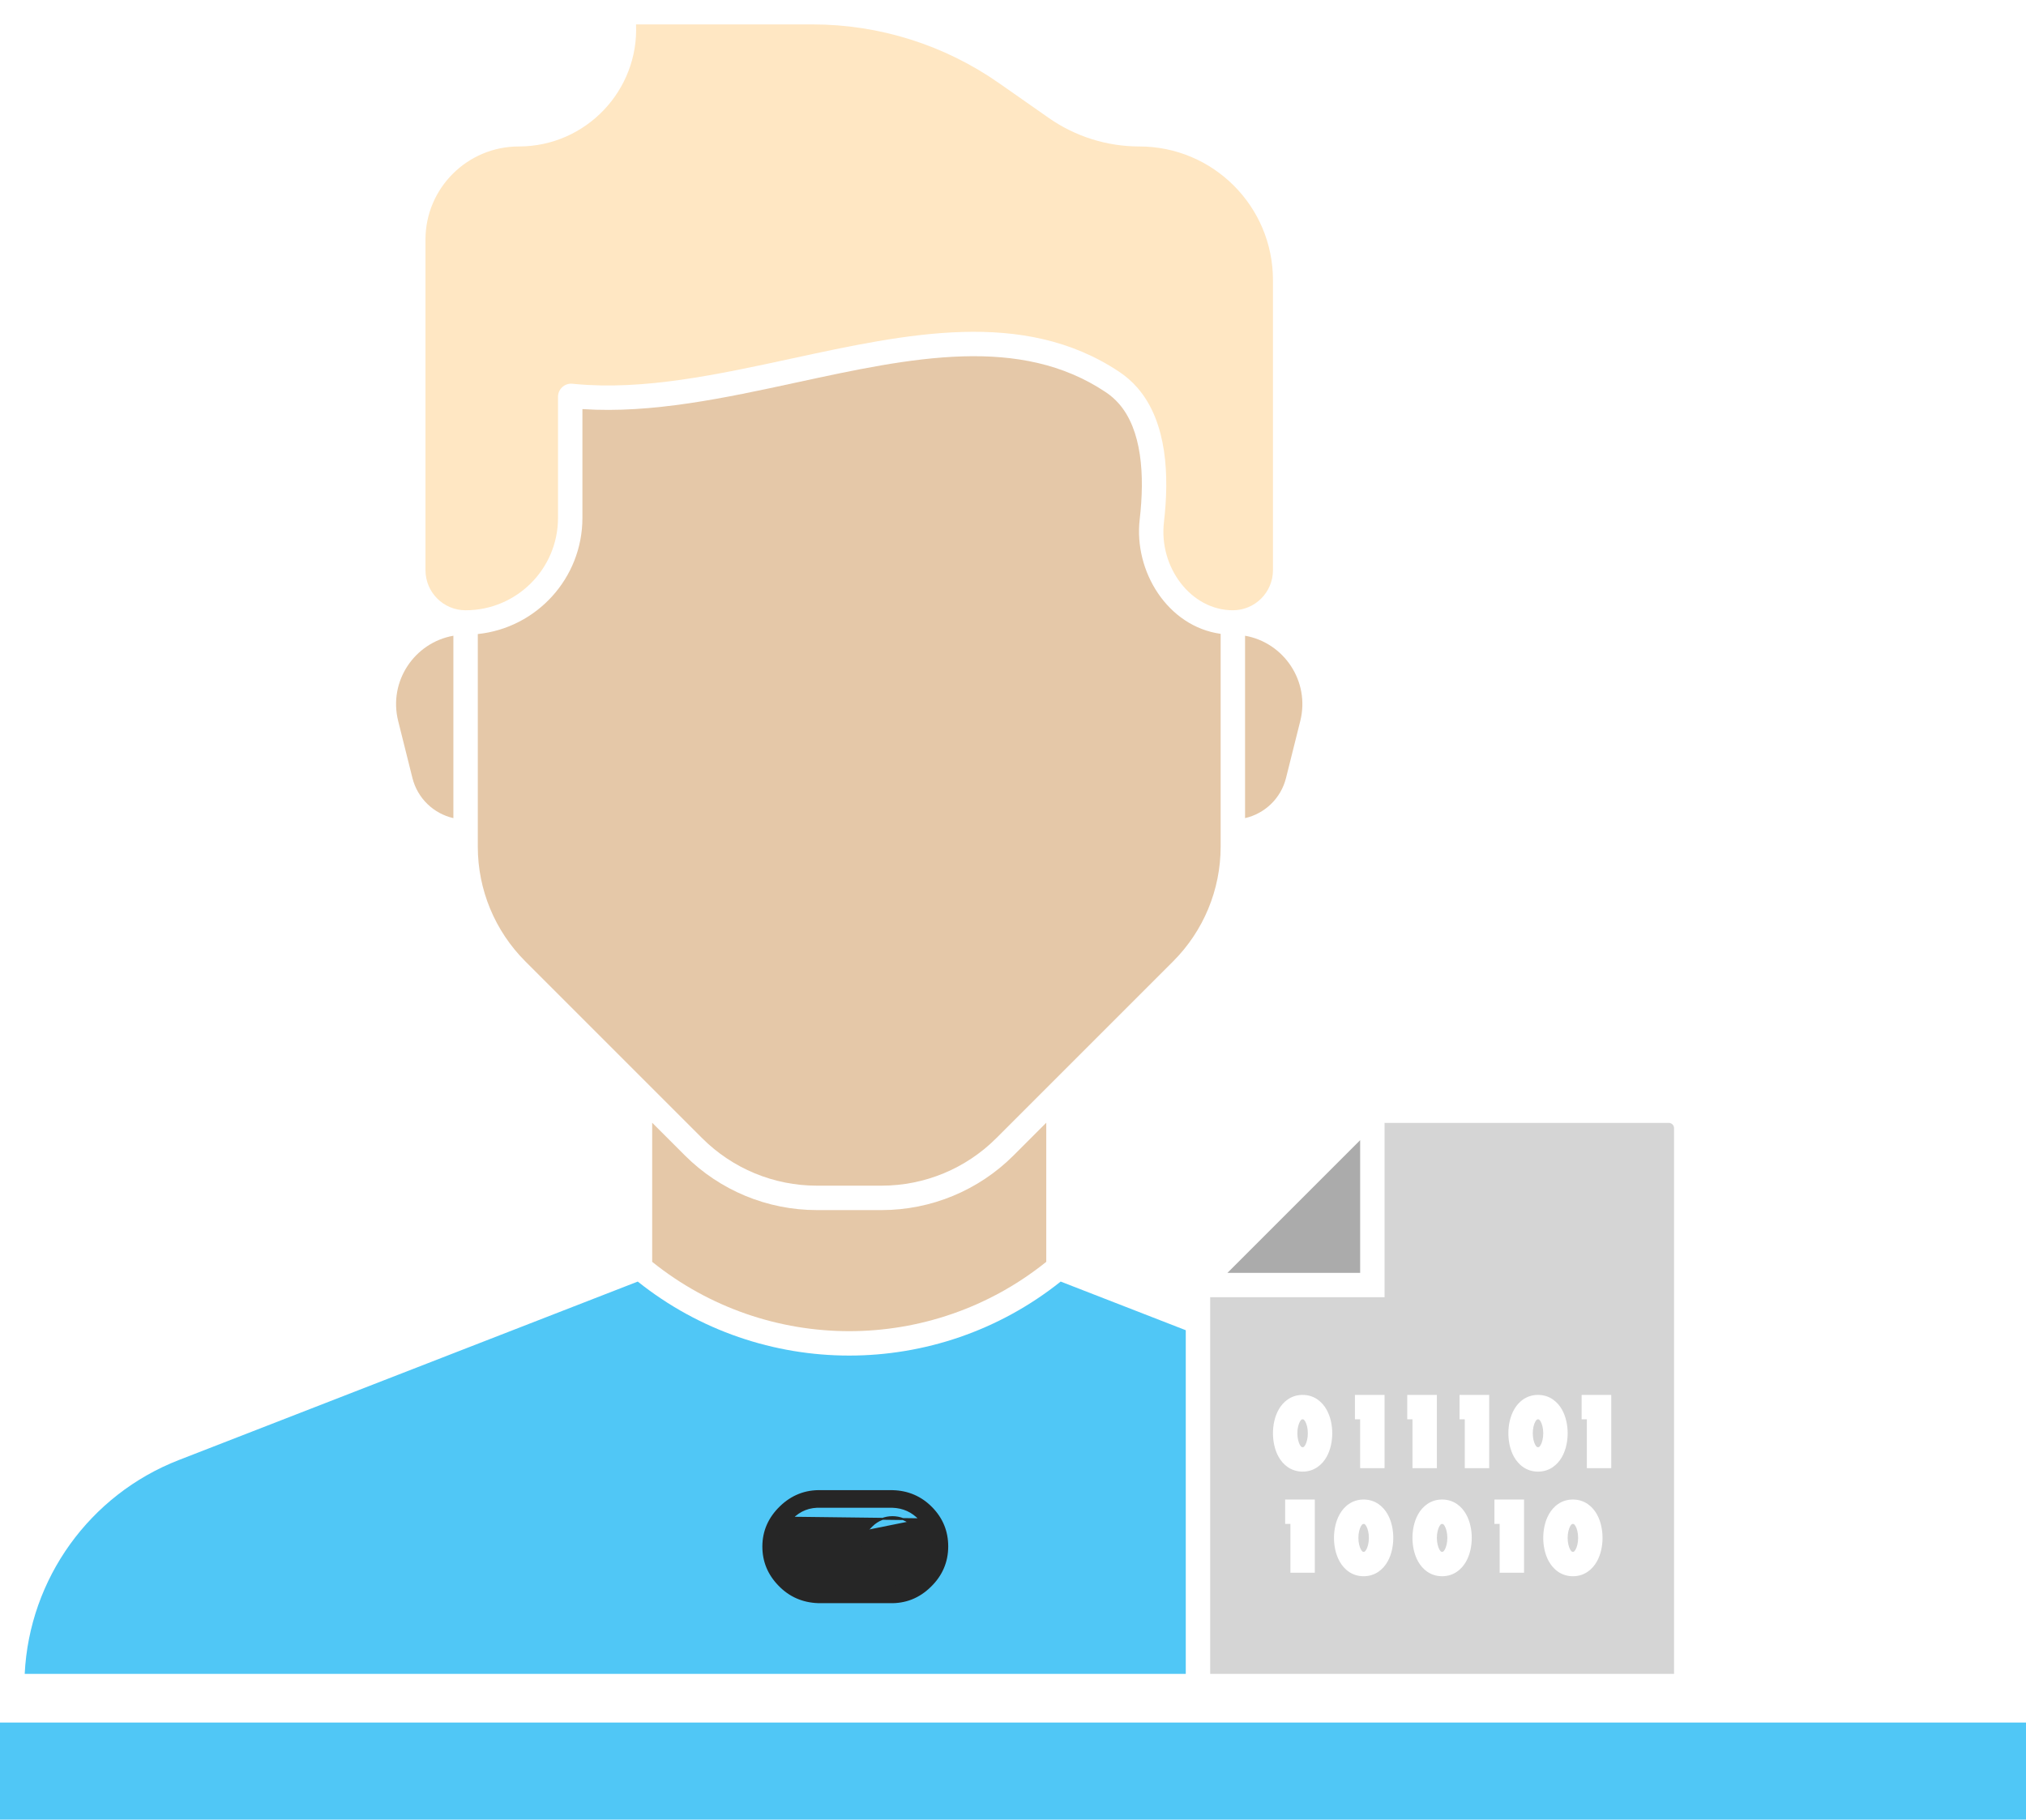 <?xml version="1.0" encoding="UTF-8"?> <svg xmlns="http://www.w3.org/2000/svg" width="167" height="150" viewBox="0 0 167 150" fill="none"> <rect y="142" width="167" height="8" fill="#50C7F6"></rect> <path d="M43.299 79.248C40.792 76.741 39.384 73.341 39.384 69.796V52.268C44.23 51.765 48.008 47.669 48.008 42.69V33.723C53.753 34.105 59.792 32.798 65.595 31.543L65.682 31.524C70.426 30.497 75.016 29.508 79.346 29.378C83.653 29.25 87.621 29.977 91.141 32.326C91.545 32.595 91.912 32.914 92.239 33.289C93.16 34.346 93.703 35.787 93.954 37.472C94.204 39.153 94.153 41.008 93.944 42.813C93.445 47.101 96.246 51.64 100.616 52.251V69.796C100.616 73.341 99.208 76.741 96.701 79.248L82.123 93.826C79.616 96.333 76.216 97.741 72.67 97.741H67.33C63.784 97.741 60.384 96.333 57.877 93.826L43.299 79.248Z" fill="#E5C8A8"></path> <path d="M102.628 67.443V52.407C105.823 52.969 107.999 56.156 107.179 59.437L106.004 64.135C105.585 65.812 104.259 67.071 102.628 67.443Z" fill="#E5C8A8"></path> <path d="M32.821 59.437C32.001 56.156 34.177 52.969 37.372 52.407V67.443C35.741 67.071 34.415 65.812 33.996 64.135L32.821 59.437Z" fill="#E5C8A8"></path> <path d="M53.758 104.02V92.552L56.454 95.249C59.339 98.133 63.251 99.754 67.33 99.754H72.67C76.749 99.754 80.661 98.133 83.546 95.249L86.242 92.552V104.02C76.759 111.641 63.241 111.641 53.758 104.02Z" fill="#E5C8A8"></path> <path fill-rule="evenodd" clip-rule="evenodd" d="M52.57 105.647C62.761 113.781 77.239 113.781 87.43 105.647L97.741 109.657V137.988H2.036C2.421 130.15 7.377 123.222 14.748 120.356L52.57 105.647Z" fill="#50C7F6"></path> <path fill-rule="evenodd" clip-rule="evenodd" d="M137.988 137.988H99.754V106.94H114.127V92.567H137.556C137.795 92.567 137.988 92.76 137.988 92.998V137.988ZM105.397 116.2C105.756 115.565 106.407 114.99 107.372 114.99C108.337 114.99 108.988 115.565 109.346 116.2C109.688 116.805 109.815 117.528 109.815 118.152C109.815 118.776 109.688 119.499 109.346 120.104C108.988 120.739 108.337 121.314 107.372 121.314C106.407 121.314 105.756 120.739 105.397 120.104C105.056 119.499 104.928 118.776 104.928 118.152C104.928 117.528 105.056 116.805 105.397 116.2ZM114.127 121.027H112.115V117.002H111.684V114.99H114.127V121.027ZM118.439 121.027H116.427V117.002H115.996V114.99H118.439V121.027ZM122.752 121.027H120.739V117.002H120.308V114.99H122.752V121.027ZM124.802 116.2C125.16 115.565 125.811 114.99 126.776 114.99C127.741 114.99 128.392 115.565 128.751 116.2C129.092 116.805 129.22 117.528 129.22 118.152C129.22 118.776 129.092 119.499 128.751 120.104C128.392 120.739 127.741 121.314 126.776 121.314C125.811 121.314 125.16 120.739 124.802 120.104C124.46 119.499 124.333 118.776 124.333 118.152C124.333 117.528 124.46 116.805 124.802 116.2ZM132.813 121.027H130.801V117.002H130.37V114.99H132.813V121.027ZM108.378 129.651H106.366V125.626H105.934V123.614H108.378V129.651ZM110.428 124.824C110.786 124.189 111.437 123.614 112.402 123.614C113.368 123.614 114.018 124.189 114.377 124.824C114.719 125.429 114.846 126.152 114.846 126.776C114.846 127.4 114.719 128.123 114.377 128.728C114.018 129.363 113.368 129.938 112.402 129.938C111.437 129.938 110.786 129.363 110.428 128.728C110.086 128.123 109.959 127.4 109.959 126.776C109.959 126.152 110.086 125.429 110.428 124.824ZM116.896 124.824C117.255 124.189 117.906 123.614 118.871 123.614C119.836 123.614 120.487 124.189 120.845 124.824C121.187 125.429 121.314 126.152 121.314 126.776C121.314 127.4 121.187 128.123 120.845 128.728C120.487 129.363 119.836 129.938 118.871 129.938C117.906 129.938 117.255 129.363 116.896 128.728C116.555 128.123 116.427 127.4 116.427 126.776C116.427 126.152 116.555 125.429 116.896 124.824ZM125.626 129.651H123.614V125.626H123.183V123.614H125.626V129.651ZM127.677 124.824C128.035 124.189 128.686 123.614 129.651 123.614C130.616 123.614 131.267 124.189 131.625 124.824C131.967 125.429 132.094 126.152 132.094 126.776C132.094 127.4 131.967 128.123 131.625 128.728C131.267 129.363 130.616 129.938 129.651 129.938C128.686 129.938 128.035 129.363 127.677 128.728C127.335 128.123 127.207 127.4 127.207 126.776C127.207 126.152 127.335 125.429 127.677 124.824Z" fill="#D5D5D5"></path> <path d="M112.115 104.928H101.177L112.115 93.99V104.928Z" fill="#ABABAB"></path> <path d="M126.345 118.152C126.345 117.764 126.43 117.409 126.554 117.189C126.612 117.086 126.663 117.041 126.688 117.024C126.704 117.013 126.725 117.002 126.776 117.002C126.828 117.002 126.848 117.013 126.864 117.024C126.89 117.041 126.94 117.086 126.998 117.189C127.122 117.409 127.207 117.764 127.207 118.152C127.207 118.54 127.122 118.895 126.998 119.115C126.94 119.218 126.89 119.263 126.864 119.28C126.848 119.291 126.828 119.302 126.776 119.302C126.725 119.302 126.704 119.291 126.688 119.28C126.663 119.263 126.612 119.218 126.554 119.115C126.43 118.895 126.345 118.54 126.345 118.152Z" fill="#D5D5D5"></path> <path d="M106.94 118.152C106.94 117.764 107.026 117.409 107.15 117.189C107.208 117.086 107.258 117.041 107.283 117.024C107.3 117.013 107.32 117.002 107.372 117.002C107.423 117.002 107.444 117.013 107.46 117.024C107.485 117.041 107.535 117.086 107.594 117.189C107.718 117.409 107.803 117.764 107.803 118.152C107.803 118.54 107.718 118.895 107.594 119.115C107.535 119.218 107.485 119.263 107.46 119.28C107.444 119.291 107.423 119.302 107.372 119.302C107.32 119.302 107.3 119.291 107.283 119.28C107.258 119.263 107.208 119.218 107.15 119.115C107.026 118.895 106.94 118.54 106.94 118.152Z" fill="#D5D5D5"></path> <path d="M111.971 126.776C111.971 126.388 112.057 126.033 112.181 125.813C112.239 125.71 112.289 125.666 112.314 125.648C112.331 125.637 112.351 125.626 112.402 125.626C112.454 125.626 112.474 125.637 112.491 125.648C112.516 125.666 112.566 125.71 112.624 125.813C112.748 126.033 112.834 126.388 112.834 126.776C112.834 127.164 112.748 127.519 112.624 127.739C112.566 127.842 112.516 127.887 112.491 127.904C112.474 127.915 112.454 127.926 112.402 127.926C112.351 127.926 112.331 127.915 112.314 127.904C112.289 127.887 112.239 127.842 112.181 127.739C112.057 127.519 111.971 127.164 111.971 126.776Z" fill="#D5D5D5"></path> <path d="M118.439 126.776C118.439 126.388 118.525 126.033 118.649 125.813C118.707 125.71 118.757 125.666 118.782 125.648C118.799 125.637 118.819 125.626 118.871 125.626C118.922 125.626 118.943 125.637 118.959 125.648C118.984 125.666 119.034 125.71 119.093 125.813C119.217 126.033 119.302 126.388 119.302 126.776C119.302 127.164 119.217 127.519 119.093 127.739C119.034 127.842 118.984 127.887 118.959 127.904C118.943 127.915 118.922 127.926 118.871 127.926C118.819 127.926 118.799 127.915 118.782 127.904C118.757 127.887 118.707 127.842 118.649 127.739C118.525 127.519 118.439 127.164 118.439 126.776Z" fill="#D5D5D5"></path> <path d="M129.22 126.776C129.22 126.388 129.305 126.033 129.429 125.813C129.487 125.71 129.537 125.666 129.563 125.648C129.579 125.637 129.599 125.626 129.651 125.626C129.703 125.626 129.723 125.637 129.739 125.648C129.764 125.666 129.815 125.71 129.873 125.813C129.997 126.033 130.082 126.388 130.082 126.776C130.082 127.164 129.997 127.519 129.873 127.739C129.815 127.842 129.764 127.887 129.739 127.904C129.723 127.915 129.703 127.926 129.651 127.926C129.599 127.926 129.579 127.915 129.563 127.904C129.537 127.887 129.487 127.842 129.429 127.739C129.305 127.519 129.22 127.164 129.22 126.776Z" fill="#D5D5D5"></path> <path d="M38.378 50.308C36.552 50.308 35.072 48.828 35.072 47.002V19.747C35.072 15.512 38.524 12.074 42.764 12.074C48.31 12.074 52.667 7.432 52.427 2.012H66.977C72.48 2.012 77.851 3.705 82.359 6.861L86.442 9.719C88.632 11.252 91.24 12.074 93.913 12.074C99.996 12.074 104.928 17.006 104.928 23.089V47.002C104.928 48.828 103.448 50.308 101.622 50.308C98.176 50.308 95.51 46.765 95.942 43.046C96.164 41.136 96.23 39.091 95.944 37.175C95.659 35.263 95.014 33.411 93.757 31.967C93.308 31.453 92.805 31.017 92.258 30.652C88.281 27.999 83.858 27.23 79.286 27.367C74.754 27.502 69.995 28.532 65.309 29.546L65.256 29.557C59.097 30.89 53.065 32.186 47.432 31.658L47.177 31.634C46.544 31.575 45.996 32.074 45.996 32.71V42.69C45.996 46.897 42.585 50.308 38.378 50.308Z" fill="#FFE7C3"></path> <path d="M64.184 127.583C64.215 128.487 64.557 129.255 65.196 129.903C65.834 130.551 66.597 130.867 67.5 130.867L73.376 130.867C74.326 130.882 75.12 130.551 75.789 129.903C76.459 129.255 76.786 128.487 76.801 127.568C76.817 126.664 76.521 125.865 75.883 125.188L75.825 125.242C75.825 125.242 75.825 125.242 75.825 125.242M64.184 127.583L64.264 127.582C64.264 127.581 64.264 127.581 64.264 127.581M64.184 127.583C64.168 126.634 64.495 125.821 65.196 125.112L75.825 125.242M64.184 127.583L64.264 127.58C64.264 127.58 64.264 127.581 64.264 127.581M64.264 127.581C64.294 128.464 64.628 129.213 65.253 129.847L65.253 129.847C65.876 130.479 66.618 130.787 67.5 130.787L73.376 130.787H73.377V130.787C74.305 130.802 75.079 130.479 75.734 129.845C76.388 129.212 76.706 128.464 76.721 127.566L76.721 127.566C76.737 126.683 76.448 125.905 75.825 125.242M64.264 127.581C64.248 126.654 64.567 125.862 65.252 125.169L65.252 125.169L65.253 125.168C65.922 124.477 66.724 124.169 67.683 124.213L67.683 124.213H67.687L73.561 124.213C74.458 124.243 75.201 124.58 75.825 125.242M76.78 124.303L76.78 124.303C75.909 123.414 74.83 122.954 73.58 122.923L73.58 122.923L73.578 122.923L67.704 122.923C66.405 122.878 65.279 123.323 64.346 124.226C63.397 125.144 62.92 126.234 62.92 127.492C62.92 128.719 63.365 129.778 64.235 130.666C65.107 131.571 66.185 132.031 67.434 132.077L67.434 132.077H67.437L73.312 132.077C74.61 132.122 75.736 131.677 76.67 130.759C77.604 129.855 78.08 128.75 78.08 127.477C78.08 126.251 77.651 125.192 76.78 124.303ZM71.778 129.288C72.677 130.171 74.105 130.211 75.052 129.38L75.156 129.289C76.212 128.362 76.255 126.733 75.249 125.751C74.312 124.837 72.815 124.838 71.879 125.754L71.781 125.85C70.818 126.793 70.816 128.343 71.778 129.288Z" fill="#262626" stroke="#262626" stroke-width="0.16"></path> </svg> 